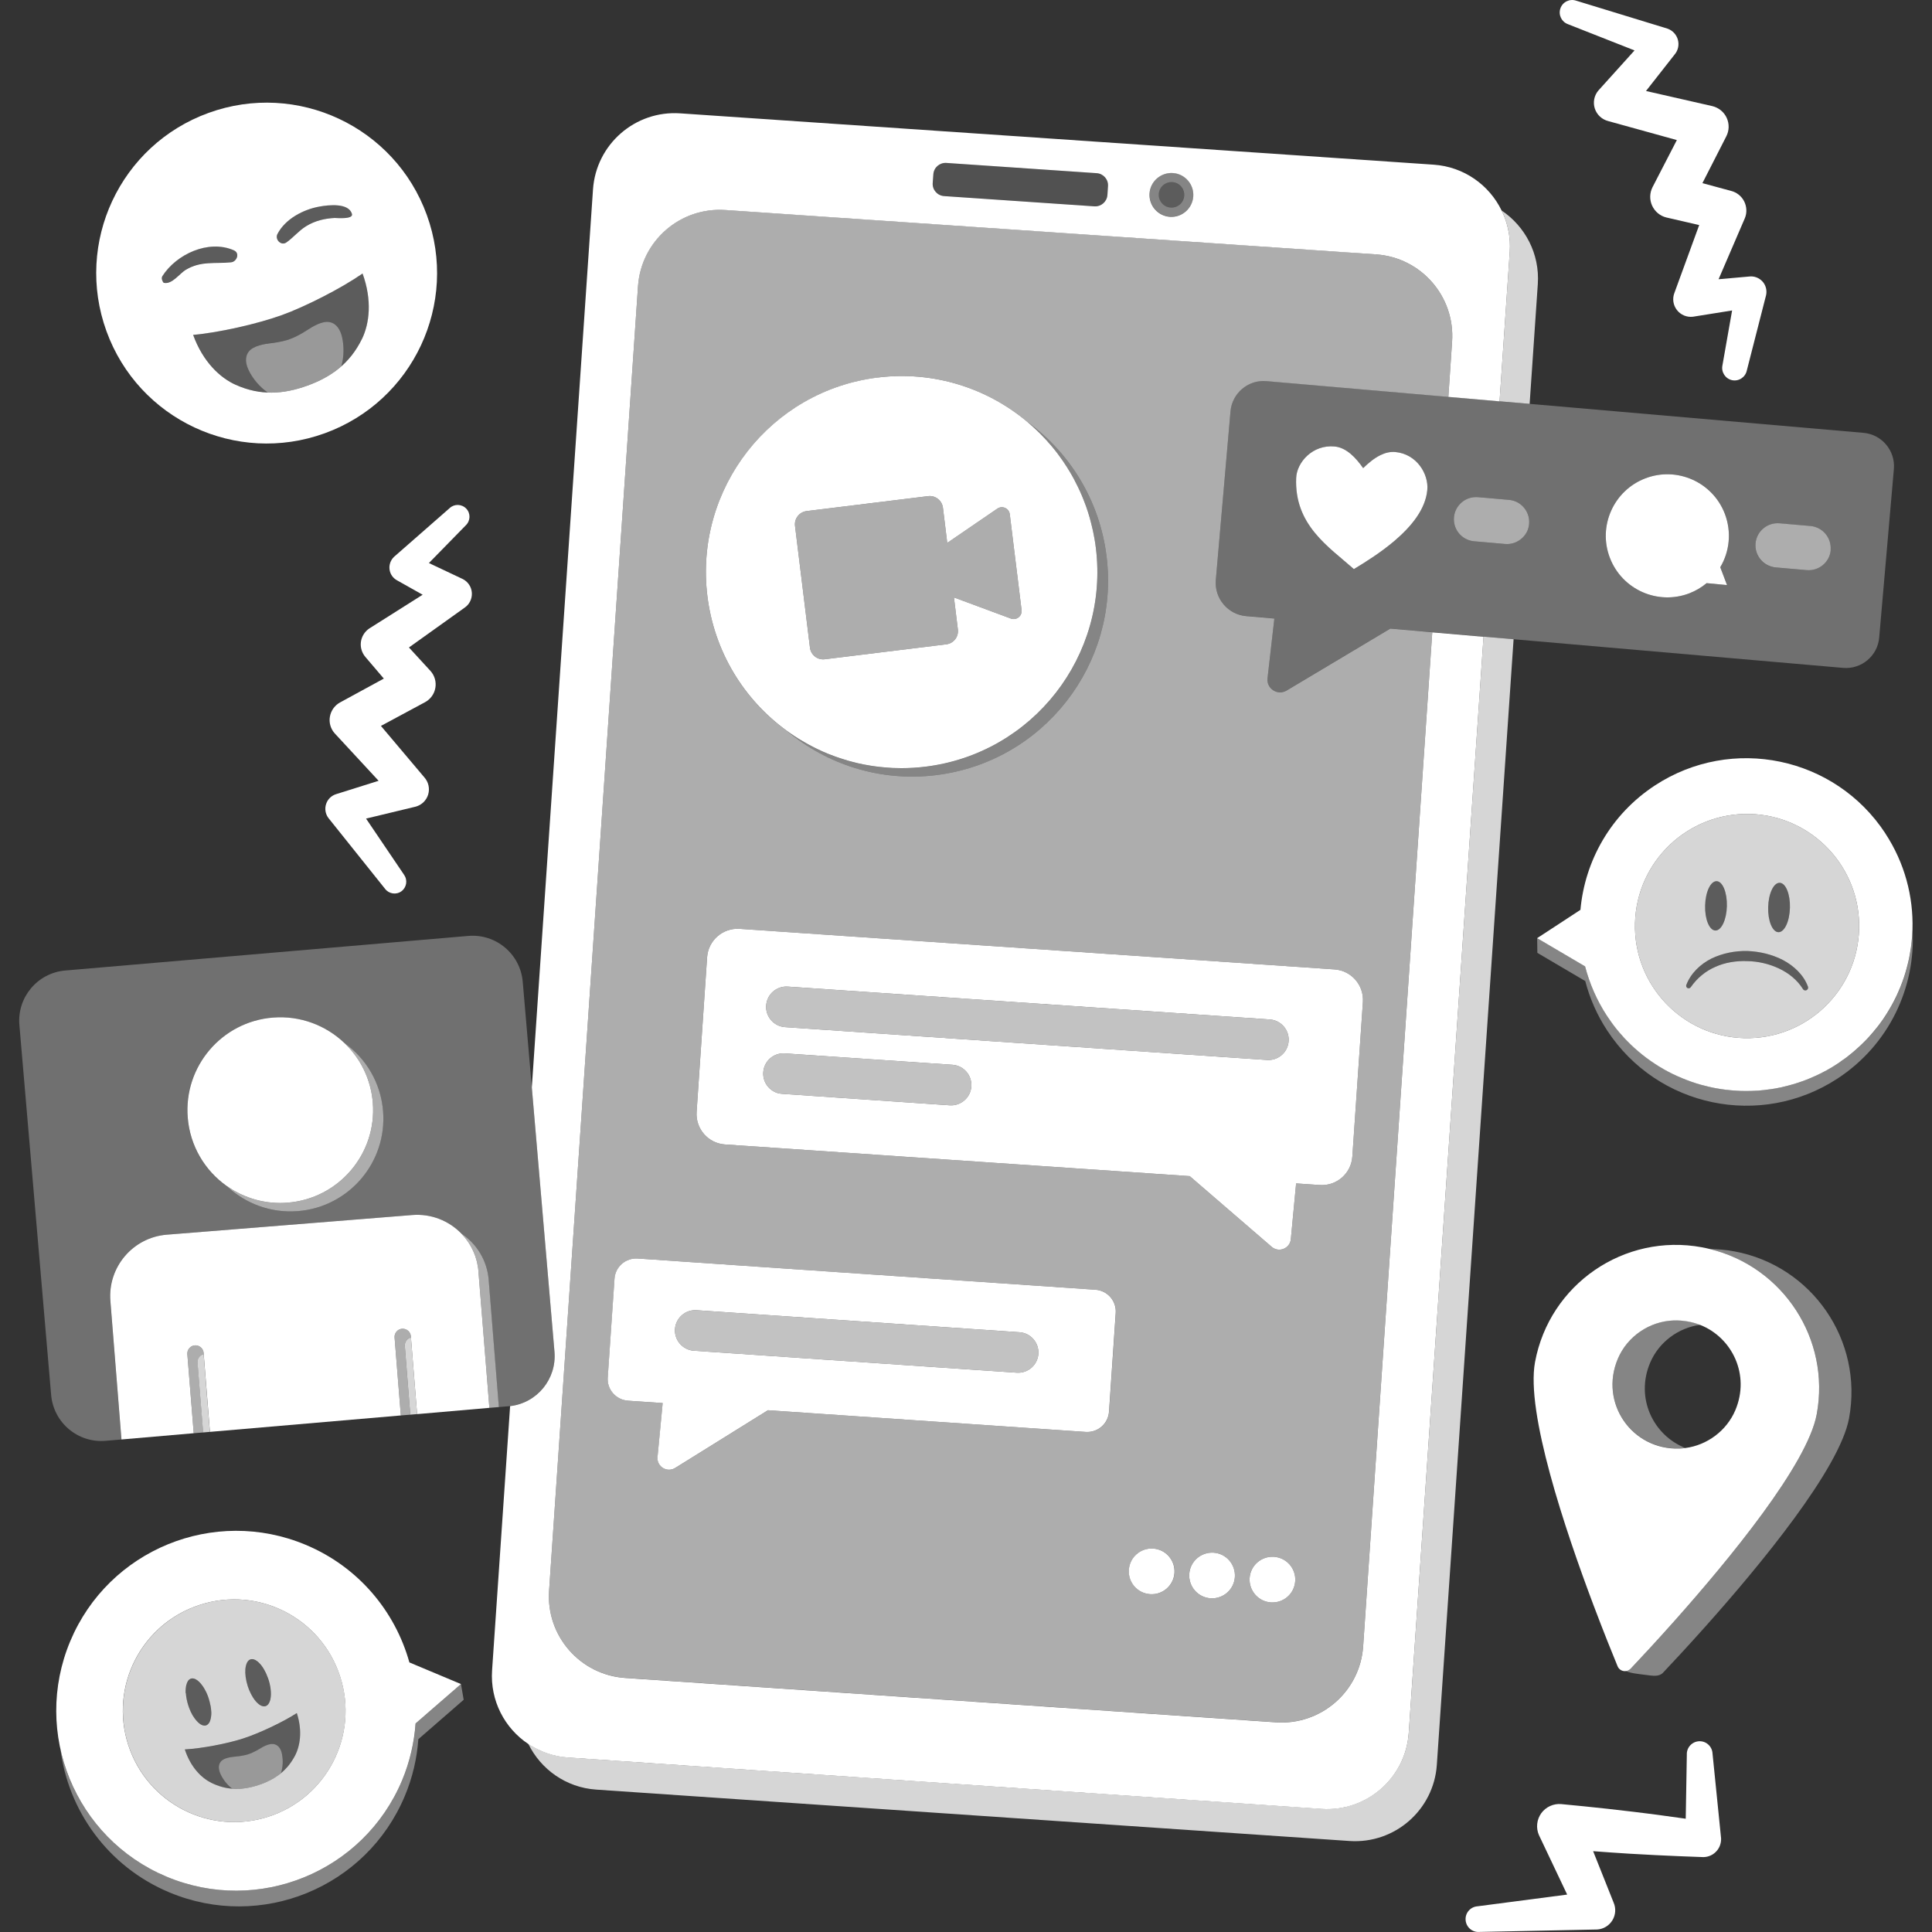 <svg viewBox="0 0 300 300" xmlns="http://www.w3.org/2000/svg"><rect x="0" y="0" width="300" height="300" fill="#333333" stroke="none"/><g fill="#fff"><path d="m 66.28 33.39 c -4.98 -13.74 -20.15 -20.84 -33.89 -15.86 s -20.84 20.15 -15.86 33.89 20.15 20.84 33.89 15.86 20.84 -20.15 15.86 -33.89 z m -40.86 10.5 c -.1 -.02 -.16 -.22 -.18 -.26 -.12 -.23 -.17 -.52 -.03 -.75 2.18 -3.42 7.19 -5.74 11.11 -4.01 .98 .43 .45 1.77 -.44 1.86 -2.53 .25 -4.66 -.24 -6.99 1.14 -1.04 .61 -2.17 2.35 -3.47 2.04 z m 30.78 8.75 c -1.85 3.79 -4.76 5.89 -8.47 7.24 -3.71 1.34 -7.29 1.6 -11.14 -.13 -2.41 -1.08 -5.08 -3.56 -6.6 -7.75 3.96 -.34 10.06 -1.73 13.77 -3.07 s 9.28 -4.19 12.54 -6.46 c 1.52 4.18 1.06 7.8 -.1 10.18 z m -4.14 -18.8 c -1.6 .07 -3.14 .43 -4.52 1.28 -1.14 .7 -1.97 1.75 -3.06 2.52 -.83 .59 -1.83 -.46 -1.4 -1.3 1.21 -2.34 4.03 -3.83 6.56 -4.27 1.39 -.25 4.49 -.6 5.01 1.14 .26 .88 -2.37 .63 -2.59 .64 z"/><path d="m 56.31 42.46 c -3.26 2.27 -8.83 5.12 -12.54 6.46 s -9.81 2.73 -13.77 3.07 c 1.52 4.18 4.19 6.66 6.6 7.75 1.7 .76 3.34 1.14 4.97 1.21 -1.23 -.85 -2.27 -2.09 -2.9 -3.34 -.51 -1.02 -.73 -2.14 -.03 -3.03 .71 -.9 2.39 -1.17 3.51 -1.3 1.22 -.14 2.31 -.4 2.9 -.64 .6 -.19 1.61 -.69 2.63 -1.37 .94 -.62 2.4 -1.49 3.52 -1.25 1.11 .23 1.65 1.24 1.92 2.35 .33 1.38 .31 3.05 -.12 4.51 1.28 -1.12 2.36 -2.5 3.21 -4.25 1.16 -2.38 1.62 -5.99 .1 -10.18 z" opacity=".2"/><path d="m 25.42 43.88 c 1.3 .31 2.43 -1.42 3.47 -2.04 2.34 -1.38 4.46 -.89 6.99 -1.14 .89 -.09 1.42 -1.43 .44 -1.86 -3.92 -1.73 -8.93 .59 -11.11 4.01 -.15 .23 -.09 .53 .03 .75 .03 .05 .08 .24 .18 .26 z" opacity=".2"/><path d="m 54.65 33.2 c -.53 -1.74 -3.62 -1.39 -5.01 -1.14 -2.53 .45 -5.34 1.94 -6.56 4.27 -.44 .84 .56 1.89 1.4 1.3 1.09 -.77 1.93 -1.81 3.06 -2.52 1.37 -.85 2.92 -1.21 4.52 -1.28 .22 -.01 2.86 .24 2.59 -.64 z" opacity=".2"/><path d="m 51.2 50.02 c -1.12 -.24 -2.59 .64 -3.52 1.25 -1.02 .67 -2.03 1.17 -2.63 1.37 -.59 .24 -1.68 .5 -2.9 .64 -1.11 .13 -2.8 .4 -3.51 1.3 -.7 .89 -.48 2.01 .03 3.03 .62 1.24 1.67 2.49 2.9 3.34 2.06 .09 4.09 -.32 6.17 -1.08 2 -.73 3.77 -1.67 5.26 -2.99 .43 -1.46 .44 -3.13 .12 -4.51 -.26 -1.11 -.81 -2.12 -1.92 -2.35 z" opacity=".5"/><g fill-rule="evenodd"><path d="m 230.36 98.86 l 4.67 .4 -11.92 174.79 c -.48 7 -6.54 12.29 -13.55 11.82 l -116.98 -7.98 c -4.69 -.32 -8.61 -3.15 -10.54 -7.1 0 -.01 -.01 -.01 -.01 -.02 .22 .15 .45 .29 .69 .43 .17 .11 .34 .2 .51 .28 .06 .03 .11 .06 .17 .09 .25 .13 .51 .25 .77 .36 .14 .06 .28 .12 .43 .17 .14 .06 .29 .11 .44 .16 .23 .08 .46 .15 .69 .21 .22 .06 .44 .11 .66 .16 l .45 .09 c .09 .02 .18 .03 .28 .05 .03 0 .05 .01 .08 .01 .13 .02 .27 .03 .41 .05 .2 .04 .41 .06 .62 .07 l 109.51 7.46 7.46 .51 c 7.01 .48 13.08 -4.81 13.55 -11.82 z" opacity=".8"/><path d="m 238.79 44.11 l -1.27 18.6 -4.67 -.4 1.58 -23.19 c .02 -.3 .03 -.59 .03 -.88 0 -.25 -.01 -.49 -.02 -.73 -.02 -.25 -.04 -.49 -.07 -.73 -.02 -.24 -.06 -.48 -.1 -.72 -.09 -.48 -.2 -.94 -.33 -1.4 v -.01 c -.07 -.22 -.14 -.44 -.22 -.66 s -.17 -.44 -.26 -.66 -.19 -.43 -.29 -.64 c 3.65 2.45 5.94 6.72 5.62 11.42 z" opacity=".8"/><path d="m 213.66 39.49 l -101.05 -6.89 c -7 -.47 -13.07 4.82 -13.54 11.82 l -13.81 202.58 c -.48 7 4.81 13.07 11.82 13.54 l 101.05 6.89 c 7 .48 13.07 -4.81 13.54 -11.82 l 10.73 -157.43 -6.51 -.57 -16.11 9.62 c -1.4 .83 -3.15 -.3 -2.96 -1.92 l 1.06 -9.26 -4.38 -.38 c -2.84 -.25 -4.95 -2.76 -4.71 -5.6 l 2.28 -26.18 c .24 -2.85 2.76 -4.96 5.59 -4.71 l 28.24 2.45 .58 -8.58 c .48 -7 -4.81 -13.07 -11.82 -13.55 z m -77.36 19.13 c 8.71 -1.07 17.01 1.66 23.23 6.89 6.58 4.79 11.23 12.19 12.3 20.91 2.05 16.69 -9.8 31.88 -26.46 33.94 -8.7 1.07 -16.97 -1.65 -23.2 -6.88 -.01 0 -.02 -.01 -.03 -.02 -6.57 -4.78 -11.23 -12.19 -12.3 -20.91 -2.04 -16.68 9.8 -31.87 26.46 -33.92 z m 35.92 160.58 c -.13 1.87 -1.74 3.27 -3.61 3.15 l -49.35 -3.37 -14.4 8.96 c -1.27 .79 -2.89 -.21 -2.75 -1.7 l .8 -8.37 -5.38 -.37 c -1.87 -.13 -3.28 -1.74 -3.15 -3.6 l 1.05 -15.33 c .12 -1.87 1.74 -3.27 3.6 -3.15 l 71.09 4.85 c 1.86 .13 3.27 1.74 3.14 3.6 z m 6.38 28.34 c -1.96 -.13 -3.44 -1.82 -3.3 -3.78 .13 -1.96 1.82 -3.43 3.78 -3.3 s 3.43 1.83 3.3 3.78 c -.13 1.96 -1.83 3.44 -3.78 3.3 z m 9.37 .64 c -1.96 -.13 -3.43 -1.83 -3.3 -3.78 .13 -1.96 1.83 -3.43 3.78 -3.3 1.96 .13 3.43 1.83 3.3 3.78 -.13 1.96 -1.83 3.43 -3.78 3.3 z m 9.37 .64 c -1.95 -.13 -3.43 -1.83 -3.3 -3.78 .13 -1.96 1.83 -3.43 3.78 -3.3 1.96 .13 3.44 1.83 3.3 3.78 -.13 1.96 -1.82 3.43 -3.78 3.3 z m 9.88 -98.29 c 2.61 .18 4.58 2.44 4.41 5.05 l -1.64 24.02 c -.18 2.61 -2.44 4.59 -5.05 4.41 l -3.68 -.25 -.82 8.66 c -.14 1.45 -1.86 2.14 -2.97 1.19 l -12.73 -10.98 -72.17 -4.92 c -2.61 -.18 -4.58 -2.44 -4.4 -5.05 l 1.63 -24.02 c .18 -2.61 2.44 -4.59 5.05 -4.41 z" opacity=".6"/><path d="m 207.22 150.53 l -92.37 -6.3 c -2.61 -.18 -4.87 1.8 -5.05 4.41 l -1.63 24.02 c -.18 2.61 1.79 4.87 4.4 5.05 l 72.17 4.92 12.73 10.98 c 1.11 .95 2.83 .26 2.97 -1.19 l .82 -8.66 3.68 .25 c 2.61 .18 4.87 -1.8 5.05 -4.41 l 1.64 -24.02 c .17 -2.61 -1.8 -4.87 -4.41 -5.05 z m -59.75 21.1 l -26.02 -1.78 c -.17 -.01 -.33 -.03 -.48 -.06 -1.49 -.34 -2.56 -1.72 -2.45 -3.29 .11 -1.74 1.62 -3.05 3.35 -2.93 l 26.03 1.77 c 1.74 .12 3.04 1.62 2.93 3.36 -.12 1.74 -1.63 3.05 -3.36 2.93 z m 49.27 -7.04 l -74.84 -5.1 c -.16 -.01 -.32 -.04 -.48 -.07 -1.49 -.33 -2.56 -1.72 -2.45 -3.29 .12 -1.74 1.62 -3.05 3.36 -2.93 l 74.84 5.1 c 1.74 .12 3.05 1.63 2.93 3.36 -.12 1.74 -1.62 3.05 -3.36 2.93 z"/><path d="m 200.1 161.66 c -.12 1.74 -1.62 3.05 -3.36 2.93 l -74.84 -5.1 c -.16 -.01 -.32 -.04 -.48 -.07 -1.49 -.33 -2.56 -1.72 -2.45 -3.29 .12 -1.74 1.62 -3.05 3.36 -2.93 l 74.84 5.1 c 1.74 .12 3.05 1.63 2.93 3.36 z" opacity=".7"/><path d="m 150.83 168.7 c -.12 1.74 -1.63 3.05 -3.36 2.93 l -26.02 -1.78 c -.17 -.01 -.33 -.03 -.48 -.06 -1.49 -.34 -2.56 -1.72 -2.45 -3.29 .11 -1.74 1.62 -3.05 3.35 -2.93 l 26.03 1.77 c 1.74 .12 3.04 1.62 2.93 3.36 z" opacity=".7"/><path d="m 170.11 200.27 l -71.09 -4.85 c -1.86 -.12 -3.48 1.28 -3.6 3.15 l -1.05 15.33 c -.13 1.86 1.28 3.47 3.15 3.6 l 5.38 .37 -.8 8.37 c -.14 1.49 1.48 2.49 2.75 1.7 l 14.4 -8.96 49.35 3.37 c 1.87 .12 3.48 -1.28 3.61 -3.15 l 1.04 -15.33 c .13 -1.86 -1.28 -3.47 -3.14 -3.6 z m -12.23 12.88 l -50.14 -3.41 c -.16 -.01 -.32 -.04 -.47 -.07 -1.5 -.34 -2.56 -1.72 -2.46 -3.29 .12 -1.74 1.63 -3.05 3.36 -2.93 l 50.14 3.42 c 1.74 .12 3.04 1.62 2.93 3.36 -.12 1.73 -1.63 3.04 -3.36 2.92 z"/><path d="m 161.24 210.23 c -.12 1.73 -1.63 3.04 -3.36 2.92 l -50.14 -3.41 c -.16 -.01 -.32 -.04 -.47 -.07 -1.5 -.34 -2.56 -1.72 -2.46 -3.29 .12 -1.74 1.63 -3.05 3.36 -2.93 l 50.14 3.42 c 1.74 .12 3.04 1.62 2.93 3.36 z" opacity=".7"/><path d="m 234.44 37.51 c -.02 -.25 -.04 -.49 -.07 -.73 -.02 -.24 -.06 -.48 -.1 -.72 -.09 -.48 -.2 -.94 -.33 -1.4 v -.01 c -.07 -.22 -.14 -.44 -.22 -.66 s -.17 -.44 -.26 -.66 -.19 -.43 -.29 -.64 c -1.92 -3.96 -5.85 -6.8 -10.56 -7.12 l -116.98 -7.97 c -7.01 -.48 -13.07 4.81 -13.55 11.81 l -9.5 139.45 3.52 41.04 c .36 4.23 -2.71 7.96 -6.89 8.44 l -2.8 41.03 c -.32 4.71 1.96 9 5.63 11.44 .22 .15 .45 .29 .68 .41 .17 .11 .34 .2 .51 .28 .06 .03 .11 .06 .17 .09 .25 .13 .51 .25 .77 .36 .14 .06 .28 .12 .43 .17 .14 .06 .29 .11 .44 .16 .23 .08 .46 .15 .69 .21 .22 .06 .44 .11 .66 .16 l .45 .09 c .09 .02 .18 .03 .28 .05 .03 0 .05 .01 .08 .01 .13 .02 .27 .03 .41 .05 .2 .03 .41 .05 .62 .06 l 109.51 7.47 7.46 .51 c 7.01 .48 13.08 -4.81 13.55 -11.82 l 11.61 -170.19 -7.96 -.69 -10.73 157.44 c -.47 7 -6.54 12.29 -13.54 11.81 l -101.06 -6.89 c -7 -.48 -12.29 -6.54 -11.81 -13.54 l 13.81 -202.57 c .48 -7.02 6.54 -12.3 13.54 -11.83 l 101.06 6.89 c 7 .48 12.29 6.54 11.81 13.55 l -.58 8.58 7.95 .69 1.58 -23.19 c .02 -.3 .03 -.59 .03 -.88 0 -.25 -.01 -.49 -.02 -.73 z m -62.48 -7.23 c -.07 1.04 -.98 1.83 -2.02 1.76 l -23.33 -1.59 c -1.06 -.07 -1.85 -.98 -1.78 -2.02 l .1 -1.37 c .07 -1.05 .98 -1.83 2.03 -1.76 l 23.33 1.59 c 1.04 .07 1.84 .97 1.76 2.02 z m 9.71 3.39 c -1.88 -.13 -3.3 -1.76 -3.17 -3.64 .13 -1.87 1.76 -3.28 3.63 -3.16 1.87 .13 3.29 1.75 3.16 3.63 -.13 1.87 -1.75 3.29 -3.62 3.17 z"/><path d="m 185.3 30.49 c .13 -1.88 -1.29 -3.5 -3.16 -3.63 -1.88 -.13 -3.5 1.29 -3.63 3.16 s 1.29 3.5 3.16 3.63 c 1.88 .13 3.5 -1.29 3.63 -3.16 z m -3.53 1.74 c -1.09 -.07 -1.91 -1.02 -1.84 -2.11 s 1.02 -1.91 2.11 -1.84 1.91 1.02 1.84 2.11 -1.02 1.91 -2.11 1.84 z" opacity=".4"/><path d="m 183.87 30.39 c -.07 1.09 -1.02 1.91 -2.11 1.84 s -1.91 -1.02 -1.84 -2.11 c .08 -1.09 1.02 -1.91 2.11 -1.84 1.09 .08 1.91 1.02 1.84 2.11 z" opacity=".2"/><path d="m 172.06 28.91 l -.09 1.36 c -.07 1.04 -.98 1.83 -2.02 1.76 l -23.34 -1.59 c -1.05 -.07 -1.84 -.98 -1.77 -2.02 l .09 -1.36 c .07 -1.05 .98 -1.83 2.03 -1.76 l 23.34 1.59 c 1.04 .07 1.84 .97 1.76 2.02 z" opacity=".15"/></g><path d="m 182.37 244.24 c -.13 1.96 -1.83 3.44 -3.78 3.3 -1.96 -.13 -3.44 -1.82 -3.3 -3.78 .13 -1.96 1.82 -3.43 3.78 -3.3 s 3.43 1.83 3.3 3.78 z"/><path d="m 191.75 244.88 c -.13 1.96 -1.83 3.43 -3.78 3.3 -1.96 -.13 -3.43 -1.83 -3.3 -3.78 .13 -1.96 1.83 -3.43 3.78 -3.3 1.96 .13 3.43 1.83 3.3 3.78 z"/><path d="m 201.12 245.52 c -.13 1.96 -1.82 3.43 -3.78 3.3 -1.95 -.13 -3.43 -1.83 -3.3 -3.78 .13 -1.96 1.83 -3.43 3.78 -3.3 1.96 .13 3.44 1.83 3.3 3.78 z"/><path d="m 170.17 85.12 c -.06 -.5 -.13 -.99 -.22 -1.48 -.07 -.42 -.15 -.83 -.24 -1.24 -.08 -.38 -.17 -.75 -.27 -1.12 -.14 -.59 -.31 -1.17 -.49 -1.74 -.05 -.17 -.11 -.34 -.17 -.51 -.09 -.27 -.18 -.54 -.29 -.81 -.16 -.44 -.33 -.87 -.51 -1.29 -.18 -.43 -.37 -.85 -.57 -1.26 -.41 -.86 -.86 -1.7 -1.35 -2.51 -.08 -.15 -.17 -.28 -.26 -.42 -.02 -.04 -.04 -.08 -.07 -.12 -.11 -.18 -.22 -.35 -.34 -.52 -.01 -.03 -.03 -.06 -.06 -.09 -.1 -.16 -.21 -.32 -.32 -.48 0 -.01 -.01 -.02 -.02 -.03 -.21 -.31 -.44 -.62 -.67 -.93 -.26 -.35 -.52 -.69 -.8 -1.02 -.24 -.3 -.49 -.59 -.75 -.87 -.15 -.19 -.32 -.37 -.5 -.55 -.03 -.05 -.08 -.1 -.14 -.15 -.11 -.13 -.23 -.26 -.36 -.38 -.17 -.18 -.34 -.36 -.52 -.52 -.11 -.12 -.22 -.22 -.33 -.32 -.19 -.18 -.37 -.35 -.56 -.52 -.27 -.25 -.55 -.49 -.83 -.73 -6.22 -5.23 -14.52 -7.96 -23.23 -6.89 -16.66 2.05 -28.5 17.24 -26.46 33.92 1.07 8.72 5.73 16.13 12.3 20.91 .01 .01 .02 .02 .03 .02 .79 .58 1.61 1.12 2.46 1.61 .28 .17 .56 .33 .85 .49 .07 .04 .14 .07 .21 .11 .25 .14 .49 .26 .75 .39 .17 .09 .35 .18 .53 .26 .25 .12 .51 .24 .77 .36 .1 .04 .21 .09 .31 .13 .31 .14 .63 .27 .95 .39 .49 .19 .98 .37 1.48 .53 .38 .13 .76 .25 1.14 .36 .25 .07 .5 .14 .75 .2 .27 .08 .55 .15 .83 .21 .61 .14 1.22 .26 1.84 .36 .17 .03 .34 .06 .51 .08 .3 .05 .61 .09 .91 .12 .31 .04 .61 .07 .91 .09 .41 .04 .82 .07 1.23 .09 .46 .02 .91 .03 1.37 .03 1.24 0 2.48 -.08 3.74 -.23 16.66 -2.05 28.5 -17.24 26.46 -33.94 z m -13.2 10.93 l -8.84 -3.28 .61 4.98 c .14 1.13 -.66 2.16 -1.8 2.3 l -18.87 2.32 c -1.13 .14 -2.16 -.66 -2.3 -1.8 l -2.32 -18.91 c -.14 -1.13 .67 -2.16 1.8 -2.3 l 18.87 -2.32 c 1.13 -.14 2.16 .67 2.3 1.8 l .67 5.46 7.78 -5.32 c .77 -.53 1.82 -.05 1.93 .87 l .66 5.38 .51 4.12 .66 5.38 c .11 .93 -.79 1.64 -1.66 1.32 z"/><path d="m 145.37 120.36 c -8.7 1.07 -16.97 -1.65 -23.2 -6.88 .79 .58 1.61 1.12 2.46 1.61 .28 .17 .56 .33 .85 .49 .07 .04 .14 .07 .21 .11 .25 .14 .49 .26 .75 .39 .17 .09 .35 .18 .53 .26 .25 .12 .51 .24 .77 .36 .1 .04 .21 .09 .31 .13 .31 .14 .63 .27 .95 .39 .49 .19 .98 .37 1.48 .53 .38 .13 .76 .25 1.14 .36 .25 .07 .5 .14 .75 .2 .27 .08 .55 .15 .83 .21 .61 .14 1.22 .26 1.84 .36 .17 .03 .34 .06 .51 .08 .3 .05 .61 .09 .91 .12 .31 .04 .61 .07 .91 .09 .41 .04 .82 .07 1.23 .09 .46 .02 .91 .03 1.37 .03 1.24 0 2.48 -.08 3.74 -.23 16.66 -2.05 28.5 -17.24 26.46 -33.94 -.06 -.5 -.13 -.99 -.22 -1.48 -.07 -.42 -.15 -.83 -.24 -1.24 -.08 -.38 -.17 -.75 -.27 -1.12 -.14 -.59 -.31 -1.17 -.49 -1.74 -.05 -.17 -.11 -.34 -.17 -.51 -.09 -.27 -.18 -.54 -.29 -.81 -.15 -.44 -.32 -.87 -.51 -1.29 -.17 -.43 -.36 -.85 -.57 -1.26 -.41 -.86 -.86 -1.7 -1.35 -2.51 -.08 -.15 -.17 -.28 -.26 -.42 -.02 -.04 -.04 -.08 -.07 -.12 -.11 -.18 -.22 -.35 -.34 -.52 -.01 -.03 -.03 -.06 -.06 -.09 -.1 -.16 -.21 -.32 -.32 -.48 0 -.01 -.01 -.02 -.02 -.03 -.21 -.31 -.44 -.62 -.67 -.93 -.26 -.35 -.52 -.69 -.8 -1.02 -.24 -.3 -.49 -.59 -.75 -.87 -.15 -.19 -.32 -.37 -.5 -.55 -.03 -.05 -.08 -.1 -.14 -.15 -.11 -.13 -.23 -.26 -.36 -.38 -.17 -.18 -.34 -.36 -.52 -.52 -.11 -.12 -.22 -.22 -.33 -.32 -.18 -.18 -.37 -.36 -.56 -.52 -.27 -.25 -.55 -.49 -.83 -.73 6.58 4.79 11.23 12.19 12.3 20.91 2.05 16.69 -9.8 31.88 -26.46 33.94 z" opacity=".4"/><path d="m 158.63 94.73 c .11 .93 -.79 1.64 -1.66 1.32 l -8.84 -3.28 .61 4.98 c .14 1.13 -.66 2.16 -1.8 2.3 l -18.87 2.32 c -1.13 .14 -2.16 -.66 -2.3 -1.8 l -2.32 -18.91 c -.14 -1.13 .67 -2.16 1.8 -2.3 l 18.87 -2.32 c 1.13 -.14 2.16 .67 2.3 1.8 l .67 5.46 7.78 -5.32 c .77 -.53 1.82 -.05 1.93 .87 l .66 5.38 .51 4.12 z" opacity=".6"/><path d="m 261.69 224.84 c -5 -1.98 -7.78 -7.78 -5.45 -13.25 1.35 -3.18 4.37 -5.43 7.77 -5.87 -1.25 -.5 -2.65 -.76 -4.14 -.7 -3.74 .13 -7.18 2.5 -8.65 5.94 -2.91 6.84 2.16 14.21 9.59 13.95 .29 -.01 .59 -.04 .88 -.08 z" opacity=".4"/><path d="m 269.29 194.31 c -1.28 -.24 -2.56 -.35 -3.81 -.37 11.4 2.76 18.78 13.99 16.62 25.66 -1.45 7.8 -13.61 22.57 -22.05 32.05 -2.93 3.29 -5.41 5.95 -6.84 7.46 -.2 .21 -.46 .33 -.72 .37 .63 .32 1.84 .45 2.98 .59 1.21 .16 2.14 .32 2.76 -.33 1.39 -1.47 3.78 -4.03 6.61 -7.2 8.45 -9.47 20.82 -24.44 22.28 -32.31 2.24 -12.08 -5.74 -23.68 -17.82 -25.92 z" opacity=".4"/><path d="m 265.48 193.94 c -.4 -.1 -.8 -.18 -1.2 -.26 -12.08 -2.24 -23.68 5.74 -25.92 17.82 -1.45 7.8 4.63 25.95 9.11 37.83 1.56 4.13 2.92 7.5 3.71 9.41 .23 .55 .78 .82 1.31 .74 .26 -.04 .51 -.15 .72 -.37 1.43 -1.51 3.91 -4.17 6.84 -7.46 8.44 -9.49 20.61 -24.25 22.05 -32.05 2.16 -11.67 -5.22 -22.9 -16.62 -25.66 z m -1.48 11.79 c 5 1.98 7.78 7.78 5.46 13.25 -1.35 3.18 -4.37 5.43 -7.77 5.87 -.29 .04 -.58 .07 -.88 .08 -7.43 .26 -12.5 -7.11 -9.59 -13.95 1.46 -3.45 4.9 -5.81 8.65 -5.94 1.49 -.05 2.88 .21 4.14 .7 z"/><path d="m 289.36 67.21 l -51.84 -4.5 -4.67 -.4 -7.95 -.69 -28.24 -2.45 c -2.83 -.25 -5.35 1.86 -5.59 4.71 l -2.28 26.18 c -.24 2.84 1.87 5.35 4.71 5.6 l 4.38 .38 -1.06 9.26 c -.19 1.62 1.56 2.75 2.96 1.92 l 16.11 -9.62 6.51 .57 7.96 .69 4.67 .4 51.17 4.45 c 2.85 .24 5.36 -1.87 5.6 -4.71 l 2.28 -26.18 c .24 -2.85 -1.87 -5.36 -4.72 -5.61 z m -67.73 8.87 c -.27 2.98 -2.44 5.64 -5.09 7.9 -2.03 1.73 -4.35 3.21 -6.31 4.39 -3.92 -3.48 -9.27 -6.84 -8.96 -14.16 .1 -2.44 2.57 -5.2 5.96 -4.88 1.89 .17 3.36 1.83 4.44 3.36 .78 -.76 1.7 -1.54 2.71 -2.03 .72 -.35 1.49 -.54 2.28 -.47 3.38 .31 5.2 3.47 4.97 5.89 z m 14.45 7.7 c -.65 .5 -1.48 .76 -2.36 .69 l -2.37 -.21 -2.45 -.21 c -.18 -.02 -.35 -.04 -.52 -.09 -1.62 -.39 -2.76 -1.91 -2.61 -3.64 .17 -1.88 1.83 -3.28 3.73 -3.12 l 2.32 .2 2.49 .22 c .84 .07 1.58 .44 2.13 .99 .7 .7 1.09 1.68 1 2.74 -.08 1.01 -.6 1.87 -1.36 2.43 z m 32.09 7.07 l -3.17 -.3 c -.78 .66 -1.68 1.19 -2.68 1.58 -4.92 1.88 -10.45 -.58 -12.34 -5.51 -1.89 -4.92 .58 -10.45 5.5 -12.34 4.93 -1.89 10.46 .58 12.35 5.5 1.08 2.84 .72 5.87 -.71 8.3 z m 12.37 -2.32 l -4.81 -.42 c -.18 -.01 -.36 -.04 -.53 -.08 -1.62 -.39 -2.75 -1.92 -2.6 -3.64 .16 -1.89 1.83 -3.29 3.72 -3.12 l 4.81 .42 c 1.91 .16 3.3 1.83 3.13 3.72 -.16 1.88 -1.83 3.28 -3.72 3.12 z" fill-rule="evenodd" opacity=".3"/><path d="m 237.44 81.35 c -.08 1.01 -.6 1.87 -1.36 2.43 -.65 .5 -1.48 .76 -2.36 .69 l -2.37 -.21 -2.45 -.21 c -.18 -.02 -.35 -.04 -.52 -.09 -1.62 -.39 -2.76 -1.91 -2.61 -3.64 .17 -1.88 1.83 -3.28 3.73 -3.12 l 2.32 .2 2.49 .22 c .84 .07 1.58 .44 2.13 .99 .7 .7 1.09 1.68 1 2.74 z" fill-rule="evenodd" opacity=".6"/><path d="m 221.63 76.08 c -.27 2.98 -2.44 5.64 -5.09 7.9 -2.03 1.73 -4.35 3.21 -6.31 4.39 -3.92 -3.48 -9.27 -6.84 -8.96 -14.16 .1 -2.44 2.57 -5.2 5.96 -4.88 1.89 .17 3.36 1.83 4.44 3.36 .78 -.76 1.7 -1.54 2.71 -2.03 .72 -.35 1.49 -.54 2.28 -.47 3.38 .31 5.2 3.47 4.97 5.89 z"/><path d="m 284.27 85.41 c -.16 1.88 -1.83 3.28 -3.72 3.12 l -4.81 -.42 c -.18 -.02 -.36 -.04 -.53 -.09 -1.62 -.39 -2.76 -1.92 -2.61 -3.64 .16 -1.88 1.83 -3.28 3.72 -3.12 l 4.81 .42 c 1.9 .17 3.29 1.83 3.13 3.73 z" opacity=".6"/><path d="m 268.18 90.85 l -3.18 -.3 c -.78 .66 -1.68 1.19 -2.68 1.58 -4.92 1.88 -10.45 -.58 -12.34 -5.51 -1.89 -4.92 .58 -10.45 5.5 -12.34 4.93 -1.89 10.46 .58 12.35 5.5 1.08 2.84 .73 5.88 -.71 8.3 l 1.05 2.77 z"/><g fill-rule="evenodd"><path d="m 63.81 207.68 c -.25 .06 -.48 .2 -.65 .4 -.22 .26 -.33 .59 -.3 .93 l .85 10.66 1.06 -.09 z" opacity=".8"/><path d="m 31.62 210.26 c -.59 .15 -1 .7 -.95 1.33 l .87 10.84 1.05 -.09 z" opacity=".8"/><path d="m 86.1 209.89 l -3.52 -41.04 -1.41 -16.4 c -.37 -4.3 -4.15 -7.49 -8.46 -7.12 l -62.58 5.37 c -4.3 .37 -7.49 4.16 -7.12 8.46 l 4.93 57.44 c .37 4.31 4.16 7.5 8.46 7.13 l 2.45 -.21 -1.72 -21.51 c -.42 -5.26 3.5 -9.87 8.77 -10.29 l 38.09 -3.05 c 2.95 -.24 5.7 .89 7.62 2.86 0 .01 .01 .01 .01 .01 2.36 1.57 4.01 4.16 4.25 7.2 l 1.58 19.75 1.53 -.13 c .08 -.01 .16 -.01 .23 -.03 4.18 -.48 7.25 -4.21 6.89 -8.44 z m -39.85 -21.83 c -4.26 .35 -8.23 -1.21 -11.1 -3.93 -3.35 -2.39 -5.66 -6.19 -6.01 -10.6 -.64 -7.93 5.29 -14.89 13.22 -15.52 4.26 -.34 8.23 1.21 11.1 3.94 3.35 2.39 5.66 6.18 6.01 10.59 .64 7.93 -5.29 14.89 -13.22 15.52 z" opacity=".3"/><path d="m 75.98 218.61 l -10.58 .92 -.63 .05 -.96 -11.9 -.01 -.19 c -.06 -.7 -.67 -1.21 -1.37 -1.16 h -.02 c -.32 .03 -.63 .19 -.84 .44 -.22 .26 -.33 .59 -.3 .92 l .97 12.1 -29.64 2.55 -.97 -12.08 -.01 -.19 c -.03 -.34 -.19 -.64 -.44 -.86 -.26 -.22 -.59 -.33 -.93 -.3 h -.01 c -.69 .06 -1.2 .67 -1.15 1.36 l .99 12.28 -6.12 .53 -5.1 .44 -1.72 -21.51 c -.42 -5.26 3.5 -9.87 8.77 -10.29 l 38.09 -3.05 c 2.95 -.24 5.7 .89 7.62 2.86 0 .01 .01 .01 .01 .01 .18 .19 .35 .38 .52 .59 .15 .18 .29 .36 .42 .55 .08 .1 .14 .2 .21 .3 .07 .11 .14 .22 .2 .33 .02 .02 .03 .03 .04 .06 .07 .12 .14 .25 .21 .38 .07 .14 .14 .28 .2 .41 .02 .04 .04 .07 .05 .1 .04 .1 .08 .19 .12 .28 .03 .08 .07 .17 .1 .25 s .06 .15 .09 .23 c .07 .22 .14 .44 .2 .66 .02 .07 .04 .14 .05 .2 .02 .06 .03 .12 .05 .18 .01 .06 .02 .13 .03 .19 .05 .22 .09 .43 .12 .64 .02 .16 .04 .32 .05 .49 v .05 l 1.7 21.18 z"/><path d="m 46.26 188.06 c -4.26 .35 -8.23 -1.21 -11.1 -3.93 .29 .2 .6 .4 .91 .59 .15 .09 .31 .19 .47 .27 .48 .27 .97 .51 1.49 .72 .17 .07 .34 .14 .51 .2 .17 .07 .35 .13 .52 .18 .77 .26 1.58 .44 2.4 .56 .2 .03 .41 .06 .61 .07 .24 .03 .49 .05 .74 .06 .22 .01 .45 .02 .68 .02 .39 0 .78 -.02 1.18 -.05 7.93 -.63 13.86 -7.59 13.22 -15.52 -.06 -.71 -.16 -1.4 -.32 -2.07 -.09 -.42 -.21 -.83 -.34 -1.24 -.03 -.12 -.07 -.24 -.12 -.35 -.04 -.12 -.08 -.24 -.13 -.36 -.08 -.21 -.17 -.42 -.26 -.63 -.08 -.2 -.18 -.4 -.28 -.6 -.46 -.94 -1.02 -1.81 -1.67 -2.61 -.12 -.15 -.24 -.3 -.38 -.45 -.06 -.08 -.14 -.17 -.22 -.25 -.12 -.13 -.24 -.27 -.38 -.4 l -.32 -.32 c 3.35 2.39 5.66 6.18 6.01 10.59 .64 7.93 -5.29 14.89 -13.22 15.52 z" opacity=".6"/><path d="m 44.67 186.75 c -.4 .03 -.79 .05 -1.18 .05 -.23 0 -.46 -.01 -.68 -.02 -.25 -.01 -.5 -.03 -.74 -.06 -.2 -.01 -.41 -.04 -.61 -.07 -.82 -.12 -1.63 -.3 -2.4 -.56 -.17 -.05 -.35 -.11 -.52 -.18 -.17 -.06 -.34 -.13 -.51 -.2 -.52 -.21 -1.01 -.45 -1.49 -.72 -.16 -.08 -.32 -.18 -.47 -.27 -.31 -.19 -.62 -.39 -.91 -.59 -3.35 -2.39 -5.66 -6.19 -6.01 -10.6 -.64 -7.93 5.29 -14.89 13.22 -15.52 4.26 -.34 8.23 1.21 11.1 3.94 l .32 .32 c .14 .13 .26 .27 .38 .4 .08 .08 .16 .17 .22 .25 .14 .15 .26 .3 .38 .45 .65 .8 1.21 1.67 1.67 2.61 .1 .2 .19 .4 .28 .6 .09 .21 .18 .42 .26 .63 .05 .12 .09 .24 .13 .36 .05 .11 .09 .23 .12 .35 .13 .41 .25 .82 .34 1.24 .16 .67 .26 1.36 .32 2.07 .64 7.93 -5.29 14.89 -13.22 15.52 z"/><path d="m 30.68 211.59 l .87 10.84 -1.47 .12 -.99 -12.28 c -.05 -.69 .46 -1.3 1.15 -1.36 h .01 c .34 -.03 .67 .08 .93 .3 .25 .22 .41 .52 .44 .86 l .01 .19 c -.59 .15 -1 .7 -.95 1.33 z" opacity=".6"/><path d="m 62.86 209.01 l .85 10.66 -1.47 .12 -.97 -12.1 c -.03 -.33 .08 -.66 .3 -.92 .21 -.25 .52 -.41 .84 -.44 h .02 c .7 -.05 1.31 .46 1.37 1.16 l .01 .19 c -.25 .06 -.48 .2 -.65 .4 -.22 .26 -.33 .59 -.3 .93 z" opacity=".6"/><path d="m 77.46 218.49 l -1.47 .12 -1.7 -21.18 v -.05 c -.01 -.17 -.03 -.33 -.05 -.49 -.03 -.21 -.07 -.42 -.12 -.64 -.01 -.06 -.02 -.13 -.03 -.19 -.02 -.06 -.03 -.12 -.05 -.18 -.01 -.06 -.03 -.13 -.05 -.2 -.06 -.22 -.13 -.44 -.2 -.66 -.03 -.08 -.06 -.15 -.09 -.23 s -.07 -.17 -.1 -.25 c -.04 -.09 -.08 -.18 -.12 -.28 -.01 -.03 -.03 -.06 -.05 -.1 -.06 -.13 -.13 -.27 -.2 -.41 -.07 -.13 -.14 -.26 -.21 -.38 -.01 -.03 -.02 -.04 -.04 -.06 -.06 -.11 -.13 -.22 -.2 -.33 -.07 -.1 -.13 -.2 -.21 -.3 -.13 -.19 -.27 -.37 -.42 -.55 -.17 -.21 -.34 -.4 -.52 -.59 2.36 1.57 4.01 4.16 4.25 7.2 z" opacity=".6"/><path d="m 243.48 3.76 l 10.33 4.07 -5.62 6.23 c -.65 .77 -.86 1.83 -.55 2.79 s 1.1 1.7 2.08 1.95 l 10.66 2.95 -3.77 7.3 c -.46 .9 -.49 1.96 -.07 2.88 s 1.23 1.6 2.21 1.84 l 5.1 1.18 -3.84 10.51 c -.36 .9 -.21 1.92 .38 2.68 s 1.54 1.16 2.5 1.04 l 6.07 -.97 -1.5 8.52 c -.22 1.04 .44 2.07 1.48 2.3 s 2.07 -.44 2.3 -1.48 l 3 -11.73 c .16 -.76 -.05 -1.55 -.57 -2.12 -.53 -.57 -1.29 -.86 -2.07 -.76 l -4.74 .42 4.09 -9.5 c .34 -.84 .29 -1.79 -.12 -2.6 s -1.16 -1.4 -2.04 -1.62 l -4.44 -1.2 3.71 -7.27 c .46 -.89 .48 -1.94 .07 -2.85 s -1.22 -1.58 -2.19 -1.83 l -10.35 -2.36 4.45 -5.67 c .54 -.64 .72 -1.49 .5 -2.29 s -.82 -1.44 -1.6 -1.72 l -14.18 -4.34 c -1.01 -.35 -2.11 .18 -2.46 1.19 s .18 2.11 1.19 2.46 z"/><path d="m 62.74 135.83 l -5.9 -8.72 7.73 -1.86 c .92 -.26 1.65 -.97 1.92 -1.89 s .05 -1.91 -.58 -2.63 l -6.76 -8.01 6.86 -3.69 c .84 -.46 1.43 -1.27 1.59 -2.21 .17 -.94 -.11 -1.91 -.74 -2.62 l -3.36 -3.66 8.63 -6.17 c .76 -.51 1.19 -1.38 1.14 -2.3 -.05 -.91 -.58 -1.73 -1.4 -2.15 l -5.27 -2.49 5.73 -5.86 c .73 -.7 .77 -1.86 .07 -2.59 s -1.86 -.77 -2.59 -.07 l -8.63 7.56 c -.53 .51 -.79 1.24 -.69 1.97 s .55 1.36 1.21 1.7 l 3.93 2.21 -8.29 5.24 c -.71 .48 -1.19 1.25 -1.3 2.1 s .16 1.71 .73 2.36 l 2.83 3.32 -6.79 3.7 c -.83 .45 -1.41 1.26 -1.58 2.19 s .1 1.89 .73 2.6 l 6.83 7.38 -6.52 2.05 c -.76 .21 -1.37 .78 -1.62 1.52 -.26 .74 -.13 1.57 .34 2.2 l 8.79 10.99 c .6 .81 1.75 .99 2.56 .39 s .99 -1.75 .39 -2.56 z"/><path d="m 261.93 272.48 l -.17 9.93 c -2.13 -.3 -5.14 -.72 -8.16 -1.08 -5.57 -.68 -11.16 -1.19 -11.16 -1.19 -1.21 -.11 -2.39 .43 -3.11 1.41 -.71 .99 -.85 2.28 -.37 3.39 l 4.39 9.25 -13.93 1.82 c -1.1 .08 -1.93 1.04 -1.84 2.14 .08 1.1 1.04 1.93 2.14 1.84 l 18.32 -.38 c .97 -.07 1.84 -.61 2.34 -1.44 s .57 -1.85 .18 -2.74 l -3.18 -7.98 c 1.71 .13 3.66 .27 5.62 .39 5.61 .34 11.22 .52 11.22 .52 .8 .07 1.59 -.2 2.17 -.76 .58 -.55 .89 -1.33 .86 -2.13 l -1.33 -13.18 c -.05 -1.1 -.98 -1.96 -2.08 -1.91 s -1.96 .98 -1.91 2.08 z"/></g><path d="m 296.98 144.31 c -.24 8.15 -4.33 16.06 -11.67 20.87 -11.94 7.82 -27.96 4.48 -35.78 -7.46 -1.59 -2.42 -2.71 -5.02 -3.4 -7.67 l -7.44 -4.38 .03 2.29 7.44 4.38 c .69 2.66 1.81 5.25 3.4 7.67 7.82 11.94 23.84 15.28 35.78 7.46 8.03 -5.26 12.17 -14.22 11.64 -23.16 z" opacity=".4"/><path d="m 292.76 129.41 c -7.82 -11.93 -23.83 -15.27 -35.78 -7.45 -6.87 4.5 -10.89 11.72 -11.57 19.32 l -6.71 4.39 -.01 .01 7.44 4.38 c .69 2.65 1.81 5.25 3.39 7.67 .23 .35 .47 .7 .72 1.04 s .5 .68 .76 1 c .03 .03 .06 .07 .08 .1 .27 .32 .53 .64 .81 .94 .24 .28 .49 .55 .75 .81 .38 .39 .77 .77 1.17 1.13 .2 .18 .4 .36 .61 .53 .82 .7 1.68 1.34 2.57 1.92 .44 .29 .9 .57 1.36 .83 s .92 .51 1.4 .74 c .24 .12 .47 .23 .71 .33 .24 .11 .47 .21 .71 .31 .28 .12 .56 .23 .84 .33 .19 .08 .38 .14 .57 .21 .27 .1 .55 .19 .83 .28 .25 .08 .5 .15 .75 .22 .19 .05 .37 .1 .55 .14 .2 .06 .4 .11 .6 .15 .22 .06 .45 .11 .67 .15 l .48 .09 c .52 .1 1.04 .18 1.56 .24 .26 .03 .52 .06 .78 .08 .26 .03 .52 .05 .78 .06 .27 .02 .53 .03 .79 .04 .27 .01 .54 .01 .82 .01 .59 0 1.2 -.02 1.79 -.06 h .02 c .6 -.05 1.2 -.11 1.8 -.2 h .02 c .61 -.08 1.21 -.19 1.8 -.32 h .01 c .6 -.14 1.19 -.29 1.78 -.46 .3 -.09 .6 -.18 .89 -.28 l .78 -.27 c .06 -.03 .11 -.05 .17 -.07 .02 -.01 .05 -.02 .07 -.02 .25 -.1 .5 -.2 .74 -.3 .29 -.12 .58 -.25 .87 -.38 1.15 -.52 2.28 -1.14 3.37 -1.86 .23 -.15 .45 -.3 .67 -.47 .45 -.29 .88 -.62 1.3 -.97 .21 -.16 .41 -.33 .61 -.5 .21 -.17 .41 -.35 .61 -.54 .19 -.17 .37 -.34 .55 -.51 .2 -.19 .4 -.39 .6 -.59 .19 -.19 .37 -.38 .54 -.57 .2 -.22 .4 -.44 .58 -.66 .15 -.17 .3 -.35 .44 -.53 .26 -.31 .51 -.63 .75 -.96 .04 -.06 .08 -.11 .12 -.17 .18 -.24 .36 -.49 .52 -.74 .14 -.22 .28 -.43 .42 -.65 s .27 -.44 .4 -.66 c .26 -.44 .51 -.89 .74 -1.35 .12 -.23 .23 -.45 .34 -.69 .11 -.23 .21 -.46 .31 -.69 .11 -.24 .2 -.47 .3 -.71 .19 -.47 .37 -.95 .53 -1.43 s .31 -.97 .44 -1.46 c .07 -.25 .13 -.49 .19 -.74 s .11 -.5 .17 -.74 c .05 -.25 .1 -.5 .14 -.75 .06 -.31 .11 -.62 .15 -.93 .05 -.3 .08 -.6 .11 -.9 .01 -.03 .01 -.06 .01 -.1 .03 -.23 .05 -.45 .06 -.68 0 -.03 .01 -.07 .01 -.1 .01 -.11 .02 -.22 .02 -.33 .02 -.24 .03 -.48 .04 -.73 .15 -5.12 -1.2 -10.33 -4.22 -14.93 z m -21.92 31.79 c -9.61 -.25 -17.21 -8.24 -16.96 -17.85 s 8.24 -17.2 17.85 -16.96 c 9.61 .25 17.2 8.24 16.95 17.85 -.24 9.61 -8.23 17.2 -17.84 16.96 z"/><path d="m 9.36 271.52 c 1.86 8.62 7.77 16.22 16.52 19.89 14.23 5.96 30.6 -.74 36.56 -14.97 1.21 -2.89 1.89 -5.87 2.1 -8.82 l 7.04 -6.12 .42 2.44 -7.04 6.12 c -.21 2.96 -.89 5.94 -2.1 8.82 -5.96 14.23 -22.33 20.93 -36.56 14.97 -9.57 -4.01 -15.73 -12.72 -16.93 -22.33 z" opacity=".4"/><path d="m 63.57 258.14 c -2.22 -7.95 -7.91 -14.83 -16.1 -18.26 -14.23 -5.96 -30.6 .74 -36.56 14.96 -5.96 14.23 .74 30.61 14.96 36.57 14.23 5.96 30.61 -.74 36.57 -14.97 1.2 -2.88 1.88 -5.87 2.09 -8.82 l 7.05 -6.12 z m -21.88 23.95 c -9.09 2.94 -18.83 -2.04 -21.77 -11.12 -2.95 -9.09 2.03 -18.84 11.12 -21.77 9.08 -2.95 18.83 2.03 21.77 11.12 2.95 9.08 -2.03 18.83 -11.12 21.77 z"/><path d="m 52.82 260.32 c -2.95 -9.09 -12.7 -14.07 -21.77 -11.12 -9.09 2.94 -14.07 12.69 -11.12 21.77 s 12.69 14.06 21.77 11.12 c 9.09 -2.95 14.07 -12.7 11.12 -21.77 z m -14.72 -1.16 c .05 -.47 .16 -.85 .34 -1.13 .13 -.18 .28 -.31 .46 -.36 .29 -.1 .63 -.01 .97 .24 .06 .04 .13 .1 .19 .14 .12 .11 .24 .23 .37 .37 .15 .18 .3 .37 .44 .6 s .27 .47 .4 .73 c .07 .16 .15 .32 .21 .5 .08 .17 .13 .34 .2 .52 .35 1.08 .46 2.13 .34 2.9 -.03 .21 -.08 .41 -.15 .58 -.14 .36 -.35 .59 -.62 .68 -.46 .15 -1.01 -.15 -1.53 -.75 -.15 -.17 -.3 -.37 -.44 -.6 -.14 -.22 -.27 -.47 -.4 -.73 -.16 -.32 -.29 -.66 -.41 -1.02 -.31 -.98 -.43 -1.92 -.37 -2.66 z m -9.26 3.76 c -.01 -.13 -.02 -.26 -.01 -.4 .01 -.21 .01 -.41 .05 -.59 0 -.08 .02 -.15 .04 -.22 .06 -.28 .15 -.5 .27 -.69 .06 -.09 .13 -.17 .21 -.23 s .16 -.11 .25 -.13 c .29 -.1 .63 -.01 .97 .24 .24 .17 .5 .43 .73 .74 .07 .08 .13 .16 .19 .26 .05 .07 .09 .14 .13 .21 .08 .11 .13 .22 .19 .33 .22 .4 .41 .84 .56 1.33 .11 .36 .2 .71 .26 1.04 l .02 .09 c .02 .13 .04 .25 .06 .36 .06 .43 .07 .82 .03 1.17 -.02 .24 -.06 .44 -.12 .63 -.03 .13 -.08 .25 -.13 .35 -.07 .12 -.14 .24 -.24 .32 -.04 .04 -.08 .07 -.12 .1 -.06 .03 -.12 .07 -.18 .09 -.24 .08 -.51 .03 -.79 -.13 -.06 -.03 -.12 -.08 -.19 -.12 -.37 -.27 -.73 -.7 -1.07 -1.25 -.06 -.09 -.12 -.19 -.16 -.29 -.11 -.19 -.21 -.4 -.3 -.63 -.1 -.22 -.18 -.46 -.26 -.7 -.21 -.67 -.33 -1.3 -.37 -1.89 z m 16.95 9.74 c -.15 .28 -.31 .54 -.47 .79 -.09 .13 -.17 .25 -.26 .37 -.12 .18 -.27 .35 -.4 .51 -.14 .16 -.28 .31 -.42 .45 -.2 .2 -.4 .39 -.62 .57 0 .01 -.01 .01 -.01 .01 -.08 .06 -.14 .12 -.22 .17 -.11 .09 -.22 .17 -.35 .25 -.16 .11 -.3 .21 -.46 .3 -.24 .14 -.48 .28 -.73 .4 -.27 .14 -.56 .27 -.85 .39 s -.59 .22 -.9 .32 c -1.37 .45 -2.7 .67 -4.05 .56 -1.06 -.08 -2.12 -.37 -3.21 -.9 -1.55 -.76 -3.24 -2.43 -4.14 -5.2 2.6 -.14 6.61 -.9 9.06 -1.7 2.45 -.79 6.15 -2.53 8.33 -3.94 .9 2.77 .51 5.12 -.3 6.65 z" opacity=".8"/><path d="m 32.68 264.82 l .02 .09 c .02 .13 .04 .25 .06 .36 .05 .43 .05 .83 .03 1.17 -.02 .24 -.06 .44 -.12 .63 -.03 .13 -.08 .25 -.13 .35 -.07 .12 -.14 .24 -.24 .32 -.04 .04 -.08 .07 -.12 .1 -.06 .03 -.12 .07 -.18 .09 -.24 .08 -.51 .03 -.79 -.13 -.06 -.03 -.12 -.08 -.19 -.12 -.37 -.27 -.73 -.7 -1.07 -1.25 -.06 -.09 -.11 -.19 -.16 -.29 -.11 -.19 -.21 -.4 -.3 -.63 -.1 -.22 -.18 -.46 -.26 -.7 -.21 -.67 -.33 -1.3 -.37 -1.89 -.01 -.13 -.02 -.26 -.01 -.4 .01 -.21 .01 -.41 .05 -.59 .01 -.07 .02 -.15 .04 -.22 .06 -.28 .15 -.5 .27 -.69 .06 -.09 .13 -.17 .21 -.23 s .16 -.11 .25 -.13 c .29 -.1 .63 -.01 .97 .24 .24 .17 .5 .43 .73 .74 .07 .08 .13 .16 .19 .26 .05 .07 .09 .14 .13 .21 .08 .11 .13 .22 .19 .33 .21 .4 .4 .84 .55 1.33 .11 .35 .21 .7 .27 1.04 z" opacity=".2"/><path d="m 42.01 263.68 c -.04 .22 -.08 .41 -.15 .58 -.14 .36 -.35 .59 -.62 .68 -.46 .15 -1.01 -.15 -1.53 -.75 -.14 -.17 -.29 -.38 -.44 -.6 -.14 -.22 -.27 -.47 -.4 -.73 -.16 -.32 -.29 -.66 -.41 -1.02 -.31 -.98 -.43 -1.92 -.37 -2.66 .05 -.47 .16 -.85 .34 -1.13 .13 -.18 .28 -.31 .46 -.36 .29 -.1 .63 -.01 .97 .24 .06 .04 .13 .1 .19 .14 .12 .11 .24 .23 .37 .37 .15 .18 .3 .37 .44 .6 s .27 .47 .4 .73 c .07 .16 .15 .32 .21 .5 .07 .18 .13 .34 .19 .53 .35 1.08 .46 2.13 .35 2.89 z" opacity=".2"/><path d="m 43.79 272.42 c .19 .91 .14 1.99 -.16 2.93 0 .01 -.01 .01 -.01 .01 -.08 .06 -.14 .12 -.22 .17 -.11 .09 -.22 .17 -.35 .25 -.16 .11 -.3 .21 -.46 .3 -.24 .14 -.48 .28 -.73 .4 -.27 .14 -.56 .27 -.85 .39 s -.59 .22 -.9 .32 c -1.37 .45 -2.7 .67 -4.05 .56 -.78 -.58 -1.43 -1.42 -1.81 -2.24 -.31 -.68 -.43 -1.42 .05 -1.99 .48 -.56 1.59 -.7 2.31 -.76 .8 -.07 1.52 -.22 1.91 -.35 .39 -.12 1.07 -.42 1.75 -.83 .62 -.39 1.6 -.92 2.33 -.74 .71 .18 1.05 .84 1.19 1.57 z" opacity=".5"/><path d="m 45.8 272.66 c -.15 .28 -.31 .54 -.47 .79 -.09 .13 -.17 .25 -.26 .37 -.12 .18 -.27 .35 -.4 .51 -.14 .16 -.28 .31 -.42 .45 -.2 .2 -.4 .39 -.62 .57 .3 -.95 .35 -2.02 .16 -2.93 -.15 -.73 -.48 -1.4 -1.19 -1.57 -.73 -.18 -1.71 .35 -2.33 .74 -.68 .41 -1.36 .71 -1.75 .83 -.39 .14 -1.11 .28 -1.91 .35 -.73 .06 -1.83 .2 -2.31 .76 -.48 .57 -.36 1.31 -.05 1.99 .38 .82 1.03 1.66 1.81 2.24 -1.06 -.08 -2.12 -.37 -3.21 -.9 -1.55 -.76 -3.24 -2.43 -4.14 -5.2 2.6 -.14 6.61 -.9 9.06 -1.7 2.45 -.79 6.15 -2.53 8.33 -3.94 .9 2.77 .51 5.12 -.3 6.65 z" opacity=".2"/><path d="m 271.73 126.39 c -9.61 -.24 -17.6 7.35 -17.85 16.96 s 7.35 17.6 16.96 17.85 c 9.61 .24 17.6 -7.35 17.84 -16.96 .25 -9.61 -7.34 -17.6 -16.95 -17.85 z m 4.62 10.69 c .93 .02 1.65 1.76 1.59 3.87 -.05 2.12 -.85 3.82 -1.79 3.8 -.93 -.03 -1.65 -1.76 -1.59 -3.88 .05 -2.12 .85 -3.82 1.79 -3.79 z m -9.79 -.25 c .93 .02 1.64 1.76 1.59 3.87 -.05 2.12 -.86 3.82 -1.79 3.79 -.93 -.02 -1.65 -1.76 -1.59 -3.87 .05 -2.12 .85 -3.82 1.79 -3.79 z m 13.92 16.94 c -.2 .07 -.41 -.01 -.52 -.18 v -.01 c -.9 -1.44 -2.24 -2.5 -3.76 -3.21 s -3.21 -1.1 -4.9 -1.13 c -1.69 -.06 -3.41 .2 -4.93 .89 -1.54 .66 -2.85 1.75 -3.83 3.16 -.13 .18 -.37 .23 -.55 .11 -.15 -.11 -.2 -.3 -.14 -.46 .68 -1.8 2.19 -3.24 3.91 -4.1 1.75 -.84 3.68 -1.21 5.58 -1.17 1.9 .08 3.8 .52 5.51 1.4 1.68 .89 3.22 2.3 3.89 4.14 .08 .22 -.03 .47 -.26 .56 z" opacity=".8"/><path d="m 268.15 140.7 c -.05 2.12 -.86 3.82 -1.79 3.79 -.93 -.02 -1.65 -1.76 -1.59 -3.87 .05 -2.12 .85 -3.82 1.79 -3.79 .93 .02 1.64 1.76 1.59 3.87 z" opacity=".2"/><path d="m 277.94 140.95 c -.05 2.12 -.85 3.82 -1.79 3.8 -.93 -.03 -1.65 -1.76 -1.59 -3.88 .05 -2.12 .85 -3.82 1.79 -3.79 .93 .02 1.65 1.76 1.59 3.87 z" opacity=".2"/><path d="m 280.48 153.77 c -.2 .07 -.41 -.01 -.52 -.18 v -.01 c -.9 -1.44 -2.24 -2.5 -3.76 -3.21 s -3.21 -1.1 -4.9 -1.13 c -1.69 -.06 -3.41 .2 -4.93 .89 -1.54 .66 -2.85 1.75 -3.83 3.16 -.13 .18 -.37 .23 -.55 .11 -.15 -.11 -.2 -.3 -.14 -.46 .68 -1.8 2.19 -3.24 3.91 -4.1 1.75 -.84 3.68 -1.21 5.58 -1.17 1.9 .08 3.8 .52 5.51 1.4 1.68 .89 3.22 2.3 3.89 4.14 .08 .22 -.03 .47 -.26 .56 z" opacity=".2"/></g></svg>
